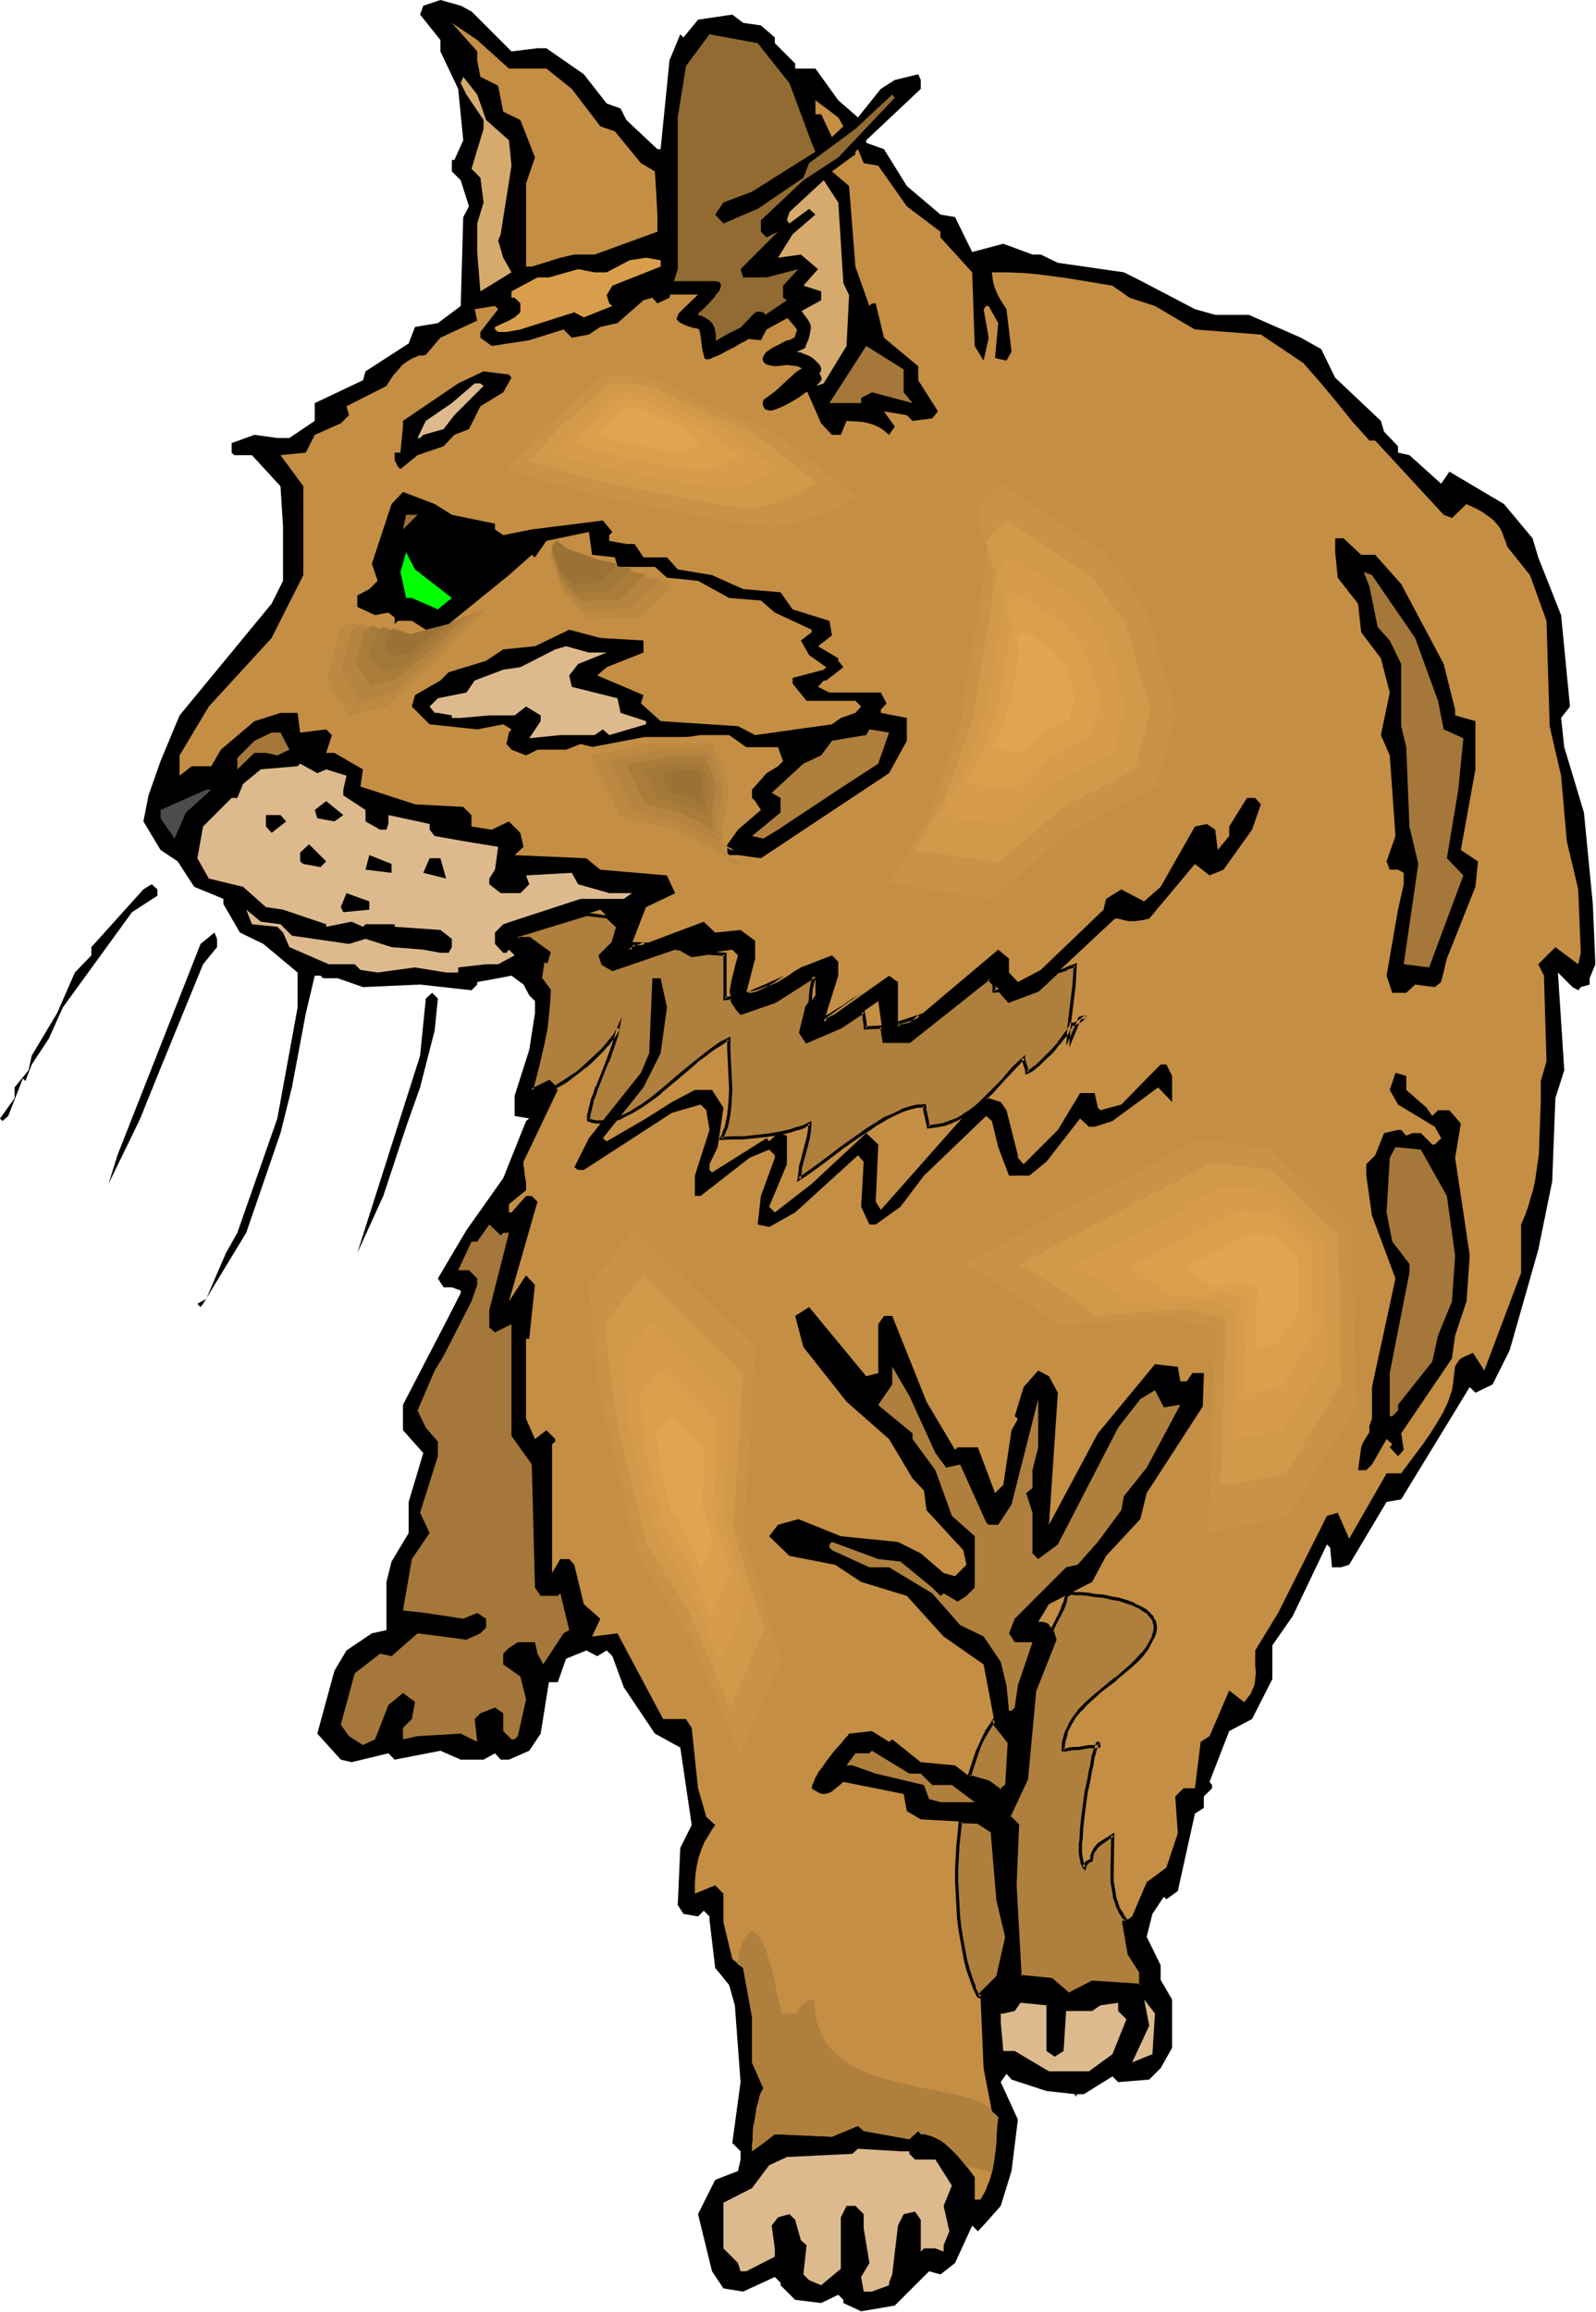 <svg xmlns="http://www.w3.org/2000/svg" fill-rule="evenodd" height="588.515" preserveAspectRatio="none" stroke-linecap="round" viewBox="0 0 2515 3642" width="406.337"><style>.brush1{fill:#000}.pen1{stroke:none}.brush2{fill:#c48e44}.brush3{fill:#d6aa6d}.brush4{fill:#af7f3d}.brush5{fill:#bc8942}.brush6{fill:#b58442}.brush7{fill:#aa7c3a}.brush8{fill:#a37738}.brush9{fill:#9b7235}.brush12{fill:#a5773a}.brush13{fill:#ddba8e}.brush16{fill:#c99347}.brush17{fill:#d19949}.brush18{fill:#d69b4c}.brush19{fill:#dba04c}.brush20{fill:#e2a54f}</style><path class="pen1 brush1" d="m743 18 63 63 41-5h14l59 41 36 46 22 8 9 18 49 46h5l14-140 17-41 5 5 23-28 54-8 17 13 28 4 22 19v9l32 32v8h32l36 50 31 27 36-45 22-14 37-9 4 9v14l-86 81v4l28 10 36 58 53 45 23 4 27 55 49-13 46 17h13l27 13 104 15 26 13 86 45 32 9h53l82 36 32 18 22 45 72 68 5 17 22 23v10l18 4 50 45 13-19 32 19 54 32 45 54 9 30 36 91 14 144-14 18 5 46 31 103 14 144 4 95-9 22v10l-14 4-4 5-9-5-23-23 10 154-14 44-5 131-22 108-45 158-27 54-27 13-9-9-28 46-80 131-23 4-59 99-13 4h-14l-3-31-5-5-54 113-32 46v53l-32 63-36 19-31 80 4 5v5l-13 13v18l-14 9-27 122-18 13-4-4-18 27-9 36 22 45v23l18 31v76l-18 32-18 18-49 4-9-9-45 28h-10l-4 4v-4l-45-5-55-18-8-9-9 13 27 59-10 81-17 55-23 26-13 14-9-9-27 59-23 18-18-5-54 54-53 9-28-13v-5l-8-8-27 13-41-5-23-23v-4l-9-9-50 23-31-5-18-27-22-90 27-54 36-14 4-18v-13l-13-13 13-96-9-121-9-32-22-27-9-76v-5l-9-9-9 9-23-4-9-14 4-90 18-36-18-122-40-22-49-73-18-49-9-9-15 9-17-9-32 13-13 37h-14l-13 81-18 27-32 14h-13l-9-10-18 10h-36l-32-14-72 14-10-10-58 14-17-4-37-41 27-99 19-32 40-27 23-5v-76l8-32 27-45v-49l23-77-32-36v-40l68-131 23-45v-4l-14-5h-13l-9-14 45-76 58-82 36-90 5-4-23-4v-32l23-72 9-58v-19l-9-9-9-17-19-14-21 4-33 6v4l-9 9-81-9-90 4-40-14h-23l-4-4h-9l-14 59-22 117-18 72-54 157-68 112-4 5-5-5 14-8 31-72 18-32 63-180 32-175v-55l-54-45-37-18-26-45v-8l-46-19-26-40-27-18-27-45 8-41 19-54 30-72 145-176 18-36v-86l-4-63-45-49h-28l-4-4v-15l36-13 36 5h19l40-27v-28l76-36 4-14 68-44 10-26 36-6 36-27 4-140 9-17-13-41-14-14v-18h4l14-31-8-81-28-59V63l-32-40 5-14 27-9 32 9 17 9z"/><path class="pen1 brush2" d="M802 108h59l40 32 45 59 23 8 41 50 22 13 4 68v27l-99 36h-32l-22 5-45 14h-9V289l14-41-23-59-27-13-8-41-28-14-5-26V81l-40-45 40 27 50 45z"/><path class="pen1 brush3" d="m1263 490 31-17v-14l-28-9 23-26-27-23-36 5 23-37 36-31-10-9-31 23-4-5 4-13 54-50 23 35 8 127 9 19-4 80-36 59-12 4 4-4 2-2 2-3 1-2-1-3-1-3-2-3 2-2 1-3v-3l-1-2-1-3-3-3-6-6-7-5-8-3-7-3h-3l-2-1 5-2 4-2 4-2 1-4 2-5 2-4 1-4 1-4 1-6 1-5-1-5-3-6-2-3-3-4-3-4-3-4z"/><path class="pen1 brush2" d="m1179 534 20 2 9-17 33-18 15 18-4 13-3 1-3 2-4 1-4 1-9 5-10 5-8 5-4 3-2 3-2 3-1 3v4l2 3 2 2 2 1 3 1 4 1 7 1 9-1 9-1 9 1 8 1 4 2 3 1-8 5-7 6-13 12-14 13-15 11-4 3-1 4v4l2 4 2 3 4 1 4 1 4-1 4-1 5-2 11-5 11-6 10-6 4-3 3-2 4-3 2-1 22 50 17 18h14l9-22 18 1 9 1 9 2 9 3 8 4 7 5 7 6 9-13-17-24 36 6 9 9 31-4 9-11-31-49v-22l-54-45-13-54h-6l-4 4-22-62-10-127-27-23 37-27v-4l4-4 9 22 23 4 45 64 53 40v9l50 55 4 116 14 23 8-36-8-45 4-5h4l15 27-5 55 18 4 8-14-8-67-9-14-4-7-3-7-3-7-2-8-1-7-1-8h25l24 1 23 2 23 3 23 3 24 4 24 4 24 4 27 19 40 13 63 37 104 8 67 45 27 31 25 30 25 31 27 30h9l108 117 13 5 23-22 6 3 7 3 11 6 10 7 8 6 7 8 3 4 3 5 2 5 2 6 3 7 2 7 36 45 26 72 5 166 18 78 9 103 18 76 4 100-4 18-36-27-27 27 9 18 4 135-9 31v30l-1 29-1 28-1 28-4 28-2 14-3 14-4 13-4 14-5 14-6 14v76l-58 154-18-28-6 3-5 2-4 2-4 2-3 3-2 3-4 6-1 8-1 8-1 10-2 12-6 18-8 17-10 17-10 16-11 16-12 16-23 31h-23l-59 103-18-41-17 5-77 153-36 59v24l1 11-1 10-1 9-4 9-2 5-3 4-4 5-4 5v-1l-23-18-31 72-14 9-9 73h-18l-13 13 4 58-18 54-31 23-23 54-13 9 9 49 17 28v22l-76-4-36 19-28-23-49-5-9-144 5-95-14-13 27-59 14-140 31-80-2-8-2-6-2-5-2-3-2-3-4-2-5-1h-7l17-28 68-35 22-41 54-58 10-41 90-139 9-41-9-9h-18l-9 13h-10l-4-23-36-4-90 109-77 144 14-208-14-26-17-9-23 26-14 46 5 4-10 18-13 86-13 13-27-72h-32l-4 4-45-76-54-135h-13l-9 13v77l-19 5-90-109-22 14 13 49 68 86 67 59 37 62 18 19 4 31 58 63 5 23-18 18-18-5-36-31-36-18-90-9-67-27-32 9-14 18 32 31 72 14 41 27 72 22 58 64 63 44 18 95 22 27-4 68-9 9-19-14-31-9-22-17-54-5-45-36-5 4-27-17-36 4-2 3-4 4-4 5-4 5-10 11-10 13-9 13-5 6-3 6-3 5-2 6-2 4-1 5 4 3 4 2 3 2 3 1 3 1h3l6-1 6-3 5-4 6-5 7-6 95 19 5 27 22 13 90 5 22 13 10 108 13 59-13 63-28 28 5 116 13 68 10 9-2 16-1 17-1 17-2 17-3 17-5 17-3 7-3 8-4 7-4 7h-9v-35l-8-11-4-5-5-6-9-11-11-11-11-10-6-4-6-3-6-3-6-2-7-2h-6l-4-5-14 13-72-13-9-8-41 17-90-4-18 14-18 13v-10l1-6v-7l1-15 3-15 2-15 2-7 2-7 1-5 2-5 2-4 2-3-18-41v-72l-14-77-17-14-14-58v-45l-13-13-32 13v-16l1-15 2-13 3-13 4-12 5-12 8-13 4-7 5-7-14-13-13-45-10-95-9-14h-36l-72-135-40 5 13-28-26-23-15-62-8-9h-14l-13 22v-203l5-4v-4l-14-14-18 14-14-32v-126h5l9-85-14-15-27 41 45-157-9-9h-9l-23 26h-4v-13l27-22v-12l-2-11-1-10-1-6v-6l54-113-14-14-27 14 10-39 9-39 3-20 3-19 1-20 1-20-13-19 4-26h5l4-14-31-22h-18v-5l130-41 27 27-8 27-19 18 4 14 15 9 103-36 22 13 64-9 9 9-4 14-3 13-3 11-2 11-1 5v5l2 6 1 5 3 5 2 5 4 5 5 6 54-19 64-40v31l-14 19-9 40 9 14 54-23 59-41 9 64h40l125-100 32 36 46-17 121-113h5l4 1 7 2 6 1h11l6-1 7-1 8-2 72-86 23 18 22-9 45-63 14-40-9-10h-13l-28 45v15l-18 22-4-32-13-9-19 4-54 95-26 23-36-19-24 15-4 17-99 95-36 19-14-15v-22l-17-14-140 118-18 4v-71l-14-10-103 73 23-73v-22l-10-10-49 19-10 6-10 7-21 13-10 6-12 4-11 3-6 1h-6l14-54v-28l-23-17-40 4-18-17-117 44 26-67 46-22-13-28-105-9-22-18-113-5 14-13-5-22-18-18-27 13-32-5v-18l-13-13-76-4-86-28 4-27-45-26h-13l9-28-9-9-41 5-4-31h-27l-41 13-53 45-15 26h-31l-19 15v-32l46-77 99-108 50-99V766l-36-49 40-4 14-28 41-18 13-13-4-14 63-32 5-8 6-9 7-8 7-8 8-6 9-5 5-2 4-2h6l5-1 23-27 58-27-4-18 32-5 5 5-28 36v9l18 13 59-9 54-17 13 13 27-5 18-12 27-6 41-36 14-4 8 9 19-9 1-5h44l-30 29-2 4-1 3-1 2 1 2 2 2 2 2 6 3 7 3 7 2 3 1h3l2 1h2l2 5 1 7 1 7 1 8 1 7 2 7 1 5 1 1 2 1h3l4-1 4-2 10-4 11-6 12-6 10-6 4-2 4-2 3-2 1-1z"/><path class="pen1 brush4" d="m1016 1487-19-1-3 4-2 6 24-9zm-141 226-10-10-27 14 10-39 9-39 3-20 3-19 1-20 1-20-13-19 4-26h5l4-14-31-22h-18v-5l108-34 17 2 17 3 15 15-8 27-19 18 4 14 15 9 98-35 6 2h5l16 10 26-3 14 1h13v70h5l4-1 2 6 4 5 4 7 5 6 54-19 63-39-3 9-2 10-1 11-1 10-6 9-9 40 9 14 54-23 35-24 2 7v7l1 7v5l13-1 6-1 8-1 3 24h40l125-100 8 9v11h10l14 16 46-17 29-28 8-3 7-3 7-3 7-2v15l-2 16-7 65-2 17v15l17-41v-2l1-1 3-2 4-1h4l-2 1-3 1-5 4-6 4-4 1-4 1-1 3-3 4-3 5-4 6-4 6-5 6-10 12-11 11-6 6-5 4-5 5-5 3-4 3-4 1v-5l-2-6-2-6-1-5-17 17-17 18-16 18-17 16-9 8-9 7-9 6-10 6-11 5-11 3-12 3-12 2-1-9-2-8-2-9-1-8h-6l-6 1-12 3-12 4-13 6-14 7-13 8-14 8-14 10-26 19-13 10-12 9-12 9-11 8-10 7-10 6 1-9 2-10 3-11 3-11 6-23 1-12 1-11-7 3-7 3-8 3-8 2-18 4-19 3-19 2-19 2-18 1h-16l4-8 3-10 3-9 1-10 2-10 1-10v-41l-1-20-1-20-1-9v-9l-6 3-6 4-13 8-13 10-13 11-28 23-29 25-14 11-15 10-14 9-14 7-8 3-7 3-7 1-7 2h-13l-7-1-7-2 1-6 1-8 2-9 3-9 3-9 4-10 16-41 8-20 3-9 3-8 2-8 1-7-2 5-3 5-4 6-5 6-5 6-6 6-13 13-14 13-16 12-15 11-16 10zm574-112-17 6-17 4v7l18-4 16-13zm-92-34-6 4-7 4-14 10-14 10-8 4-8 3-2 8 59-43zm-120-28-29 13-14 6-14 6 7-1 8-2 7-2 8-3 14-8 13-9z"/><path class="pen1 brush1" d="m1028 1485-32-1-4 4-5 12 41-15-13-1-24 10 3 3 3-6h-1l3-3-2 1h19l-1-5 13 1z"/><path class="pen1 brush1" d="M873 1711h3l-10-10-29 14 3 3 10-39 9-39v-1l4-19 2-20 2-20 1-21-14-19v2l4-27-2 2h7l5-17-33-24h-19l2 3v-5l-1 2 108-33h-1l17 2 17 2h-2l16 15-1-2-8 26v-1l-20 20 5 15 17 10 99-34h-2l6 1 6 1h-2l18 10 26-4 13 1h1l13 1-3-3v73l8-1h5l-3-2 2 5v1l4 6 4 6 7 8 55-19 63-40-4-3-3 10-2 10-1 10v1l-1 10 1-1-6 9-10 41 11 17 56-24 36-24-4-2 1 8 1 7 1 6v7l15-1h7l7-1-3-3 4 26h43l126-100h-4l8 9v-2 14l12-1h-2l15 17 48-18 30-28h-1l8-3-1 1 8-3v-1l8-3-1 1 7-3-3-2-1 15-1 16-8 65-1 16v1l-1 15h5v1l17-41 1-2h-1l1-1-1 1 3-2-1 1 4-1h4l-1-5h-2l-3 2-5 4-6 4-4 1h1-6l-1 5-3 4-3 5-4 5-4 6-5 6h1l-11 12-11 11-6 6-5 5-5 4v-1l-4 4-4 3-4 1 4 2-1-5v-1l-2-6-2-6-1-9-21 20-16 19-17 17-17 17-8 7-9 7-10 6h1l-10 6-11 4-11 4h1l-12 2-13 2 3 2-1-8-2-9-2-9v1l-1-11-8 1h-6l-12 3-13 4v1l-13 6-14 6-14 9-13 8-14 10-27 19-13 10-12 9-12 9-11 8-10 7-9 6 4 3 1-10 1-10v1l3-11 3-11 6-23v-1l2-11v-1l1-15-11 5h1l-8 3-8 2-8 3-18 4-19 3-18 2-19 2h-18l-16 1 2 3 4-8v-1l4-9 2-9v-1l2-10 1-9 1-11 1-20-1-21-1-20-1-20v-22l-10 5-6 3-13 9-13 10-14 11-28 23-29 25 1-1-15 12-14 10-15 9 18-5 14-10 15-11v-1l29-24 28-24h-1l14-10 13-10 13-8 6-4h-1l6-3-3-2v18l1 20 1 20 1 21-1 20-1 10-1 10-2 10v-1l-2 10-4 9h1l-6 12 20-1h18l19-2 19-2 19-3h1l17-4 9-3 8-2 7-3v-1l7-3-3-2-1 11-2 12v-1l-6 23-3 12-3 10v1l-1 10-2 14 14-9 10-7 11-8 12-9 12-9 13-10 27-19 14-9 13-9 14-8h-1l14-7 13-6h-1l13-4 12-3h6-1l6-1-3-2 1 8v1l2 8 2 9 2 10 15-2 11-2h1l11-4 11-5 10-6 10-6 9-7 9-8 17-16 16-18 17-18 17-18-5-1 1 5 2 7 2 6v-1l1 9 7-3 5-3 4-3 1-1 5-4 5-5 5-5 12-11 10-13h1l4-6 5-6 4-5 2-5 3-4v-1l1-3-1 1h4l4-2 7-4 5-4h-1l3-1h-1 2v-5h-5l-5 1-3 2-1 3-1 2 1-1-18 41v1h5l1-15 1-16 8-65 1-16v-1l1-19-10 4h-1l-7 3h1l-8 3-9 3-29 28v-1l-45 18 3 1-15-17h-11l3 2v-12l-10-11-127 101 1-1h-40l2 2-4-25-9 1h-6l-13 1 3 2v-5l-1-6-1-7-2-11-39 26h1l-54 23h3l-9-14v3l9-41v1l6-9 1-11 1-10 2-10 5-16-68 43-53 19 2 1-5-7-4-6-3-5-3-8-7 1-5 1 3 2v-72l-15-1-14-1-26 4h2l-17-10-6-1-6-1-99 34 3 1-15-9 1 1-4-13-1 2 19-19 9-28-17-17-17-3-18-2-110 34v9h20-1l31 23-1-3-4 13 2-2h-7l-5 30 14 19v-1l-1 20v-1l-2 20-2 20-4 20v-1l-9 40-11 43 32-15-3-1 11 11-1-5z"/><path class="pen1 brush1" d="M995 1749h1l-14 7-8 3h1l-7 2-7 2-7 1-6 1h-7l-7-1h1l-7-2 2 2v-6l2-8 2-8 2-9 4-10 3-10v1l16-41h1l7-20 3-9 3-9 2-7v-1l5-25-10 22v-1l-3 6-4 5-5 6-5 6-6 7-13 12-14 13-15 13v-1l-16 11-16 10 1 5 18-10 16-12 15-12h1l14-13 13-13 5-6 6-6v-1l5-6 4-6 3-5 3-5-5-2-2 7-2 8-3 9-3 9-7 19-16 41h-1l-3 10-4 10-2 9-2 8-2 8v9l8 3h1l6 1h8l6-1h1l7-1 7-2 7-2h1l7-4 14-7 15-9-18 5zm466-155-30 10-18 6-1 11 22-5 27-22-14 5-15 13 1-1-19 4 3 3v-7l-2 3 18-5 16-6-2-4 14-5zm-102-24-3-5-6 4-7 4-14 10-15 9-7 5-9 4-4 15 65-46-3-5-59 42 4 3 2-7-2 2 8-4 8-4 15-10 14-10 6-4 6-3-2-5 3 5zm-120-28-3-5-29 13-14 6-32 14 27-4 8-2 7-3 8-3 14-7 14-9-3-5-14 9h1l-14 8v-1l-7 3-8 3-7 2-8 1 2 4 14-5 14-7 30-12-3-5 3 5z"/><path class="pen1 brush2" d="m536 978 4 2 6 2 6 3 6 3 28 11 13 5 6 2 5 2 4 1 3 2h2l1 1 104-34 62-28-102 106-81 76-70 20-42-67 24-93 21-14z"/><path class="pen1 brush5" d="m553 980 4 2 4 2 11 5 24 9 11 4 5 2 5 2 3 1 3 1h2v1l45-15 45-14 27-12 27-12-88 91-35 32-36 33-30 8-30 8-18-28-18-29 22-79 17-12z"/><path class="pen1 brush6" d="m570 983 3 1 4 2 9 4 20 8 10 3 4 1 4 2 2 1 3 1h2l38-11 37-12 45-20-37 37-36 38-59 53-26 7-26 7-30-48 18-65 15-9z"/><path class="pen1 brush7" d="m587 985 6 3 7 3 16 6 8 2 6 2 3 1 2 1h1l62-18 18-7 19-8-61 59-24 21-24 20-21 6-21 5-12-19-12-18 7-26 8-25 6-4 6-4z"/><path class="pen1 brush8" d="m603 988 5 1 6 3 12 4 6 2 5 2 4 1v1h1l23-8 24-6 14-6 14-5-46 42-18 15-19 16-16 3-16 4-19-26 5-19 7-19 8-5z"/><path class="pen1 brush9" d="m620 990 3 1 5 2 8 2 4 2 4 1h2l1 1 33-9 21-7-33 27-26 19-23 5-13-17 8-23 6-4z"/><path class="pen1" style="fill:#916b32" d="m1194 68 50 63 35 94 6 14-100 63-45 17-13 19 13 14 54-23 72-49 9-23 73-54 58-54 4 5-89 94-55 36-67 63v18l9 9 18-9-59 59 4 13h37l50-13-24 26v19l6 4-34 23-1-2-3-2-4-1h-5l-2 1-2 1-22 23-20 10-9 5-10 6v-9l-1-7-2-7-3-5-4-4-6-4-6-3-7-2 1-1 2-3 3-2 4-4 8-8 9-10 3-5 4-4 2-5 1-3v-3l-2-3-1-1h-2l-3-1h-66l6-19V185l13-81 37-50 38 7 38 7z"/><path class="pen1 brush3" d="m766 189 36 32 4 40-17 108-4 10 8 27 13 23-49 30-5-62v-45l10-33-5-39-14-14 19-63v-14l-27-40-9-18 4-10 22 28 14 40z"/><path class="pen1 brush2" d="m1329 199-18 17-17-36h-9v-22l36 27 8 14z"/><path class="pen1" style="fill:#d89e4c" d="m1041 420-76 30-9 15 4 13 5 4-45 18-15-8-85 27-22 4h-13l-5-4v-4l22-10 9-5 9-8v-14l-9-9h-5v-10l41-22h18l46-13 26 5h19l36-19 26-4 23 4v10z"/><path class="pen1 brush12" d="m1424 618 14 17-64-17-17 9v8h-50l58-90 59 37v36z"/><path class="pen1 brush1" d="m806 595-13 23-36 22-18 36-23 9-17 18-41 14-27 22-4-4-5-10v-12h9l4-41v-9l87-59 40-19 40 5 4 5z"/><path class="pen1 brush13" d="m762 608-46 46-17 22-32 9-5 5h-4l13-27 41-28 36-31h9l5 4z"/><path class="pen1 brush1" d="m712 811 68 14v9l13 9 45-9 112-14 15 18-5 5v9l27 5h13l14 21h37l17 19 54 9 49 22 59 5 19 27 58 18 4 23-22 17 32 19v4l8 10-27 21h-4l-9 10 18 9h81l9 17-9 10v5l41 8v36l-28 51-80 53-122 81-36-5h-14l-9-8 23-32 36-31-9-14-5-5v-13l23-26 18-11 8-8-8-22h-50l-27-19h-45l-63 9h-27l-64 14-35-9-23 9h-45l-18 9-23-9-8-9 4-18 4-5-13-8-41 8-75-8-28-28 5-18 40-23 13-13 59-18 27-18 50-5 54-26 49 13 68 4v19l-58 23-15 13 73 31-4 13 31 28 122 8 27 14 121-17 14-10 23-8 9-10-9-9h-77l-22-27v-9l49-13 4-4-27-19-13-23 17-13v-4l-58-27-22-19-50-4-49-27-49-5-19-17h-59l-4-15-36-4-5-36-67 14-18 26-5-4-36 32-95 77-36 9-22-14h-22l-5 5v-10l-10-8-21 4-28-13v-18l19-10 13-13-9-27 31-94 18-19 50 19 27 17z"/><path class="pen1 brush9" d="m635 834 5-23h18l-23 23z"/><path class="pen1 brush1" d="M2145 874h22l41 46 67 126 18 72v9l32 9v76l-23 127 27 18-4 40-45 113-9 37-10 8-31-4-14 13h-22l-9-27 18-104 9-40v-18l-9-5h-13l-5-13 14-40-9-127-14-32 14-67-14-54-31-41-5-45-32-41-4-40v-22h13l28 26z"/><path class="pen1" style="fill:#0f0" d="m712 942-22 18-41-18h-9l-9-41 9-31 14 27 58 45z"/><path class="pen1 brush12" d="m2230 1005 36 99 9 45 31 14-8 81-18 108 26 27-54 145-40-5 23-158-14-59-5-125-8-33v-98l-18-37-19-21-13-64-9-23 13 5 68 99z"/><path class="pen1 brush13" d="m956 1028-45 18-14 18 4 18 72 18 5 23 40 13v5l-58 17-10-9-13 9h-54l-49 5 18-27v-9l-23-14-18 14h-40l-45 4h-14v-4l-22-4h-5l-8-10 13-13 45-9 13-19 45-17 27-4 55-28 17-5 36 10h28z"/><path class="pen1 brush4" d="m1384 1203-63 41-95 63-23 14-18-4 45-37v-23l-14-8 50-46 28-13 17-23 23-4 31-5 5-9 31 5-17 49z"/><path class="pen1 brush12" d="m456 1181-19 9-18-4h-18l-27 26v-18l27-27 27-13h14l14 27z"/><path class="pen1 brush13" d="m514 1212 32 10-5 22v9l35 23v18l23 13h10l3-9v-14l65 14v9l8 10 45 8 55 9-5 36-9 14v9l18 14h31l14-14-5-14 72-4 10 18 49 14h36l-13 9h-68l-95 31-27 9-13 13v18l13 14h5l4-5 9 9-26 14h-19l-44 5v8h-19l-49-8-59 8-27-4-9-9h-41l-62-27-10-23-9-9-40-4-9-23 23 19 31 4 18 18 90 13 26-8 41 13 50 4 27 5h13l5-9v-13l-18-14-72-5v-4h-46l-4 4-18-8-40 8v-4l-68-23-27-4-36-32-54-13-18-32 9-50 45-45h9l9-22 28-23 58-5 4-4 27 15 14-6z"/><path class="pen1" style="fill:#4c4c4c" d="m293 1280-18 41-22-32v-13l72-32h8l-40 36z"/><path class="pen1 brush1" d="m527 1294-27-5-4-13 18-14 27 22-14 10zm-76 0-23 18-9-10v-18h23l9 10zm54 72-27-5-5-4v-14l14-13 27 27-9 9zm112 9-41-5 6-23 35 14v14zm86 9-36-9 10-23h17l9 32zm-455 27-40 26-109 150-22 49-27 41-10 26-4-4-23 59-9 8-4-4 23-32v-17l22-27 5-23 40-67 28-64 26-27v-13l82-91 13-8 9 8v10zm334 22-41 4-4-8 9-22 36 13v13zm-240 59-22 27-72 176-27 67-13 27-37 76 14-45 131-333 22-18 4 10v13zm709 95-10 72-27 54-64 80 6 5 62-36 41-26 36-19h27l18 28-9 62-13 27v9l4 4 86-54 4 5 14-13 14 4v45l-28 67 9 9 58-45 86-80 19 18-4 90 8 13 139-157 31-19 19 6 9 13 18 71v4l9 10 54-54 35-58h23l5 23 4 4 33-9 49-50 13-13h9l9 18v41l-22-23-72 53-28 9h-9l-14-13-53 68-27 22h-32l-17-45-10-41-9-8-98 94-37 49-39 28h-10l-13-28 4-71-9-10-99 90-41 23-18-4 5-45 22-60v-4l-9-9-31 13-77 60h-9v-32l23-72-5-31-9-9-45 13-139 90h-9l-6-4 23-46 82-103 13-31 5-118h13l10 46zm-366 36-23 90-22 62-36 109-41 90 99-311 9-90 10-9 9 9-5 50zm1531 94 32 28 9 13 9-9h18l18 21-9 54 13 86 10 68-5 72-18 54-5 36-80 118 4 26-9 10-13-14 4-5-9-8-23 40-9 9h-13l5-36 17-45v-50l37-171-37-99-9-63v-18l14-14 14-35 22-5h5l8 9 10-4h13l18 18h4l10-10-10-18-58-35-13-23 9-27 17 5v22z"/><path class="pen1 brush12" d="m2280 1884 13 94-5 72-22 54-9 41-54 68v9l-9 9h-4v-68l31-158v-14l-27-35-9-46 5-86 9-17 40 4 41 73zm-1487 58h9l-31 122v27l9 8 26-13v176l32 45 5 194 9 13h27l4-4 14 58-9 5-32 49-9-17-4-18h-27l-14 9-9 9v17l27 19 9 36-13 58-5 5h-5l-13-13v-28l-13-9-23 9-9 9 4 36-26-13-68 4-23 5v-18l14-14 5-27-19-14-23 19-21 54-19 9-22-14-13-18 22-81 40-31 18 4 41-36 77 10 22-10 9-9v-14l-14-9-22 9-59-9-36-4 14-81 28-41-15-32 28-89v-23l-19-22-13-27 27-63 14-23 44-86 9-26v-10l-13-13h-17l21-45h9l19-27 18 17 4-4z"/><path class="pen1 brush4" d="m1474 2289 17 23 22-5 41 91 4 4h15l21-32 42-166v76l-9 36v28l-10 8 10 31v64l9 9 31-23 95-184 35-45 23-14 14 27 26-4-53 99-36 45-4 22-37 50-32 36-18 4-81 81-9 23 9 14h28l-23 68-5 35-5 5h-4l-4-40-9-37-27-40-37-18-44-50-68-41h-31l-59-27-4-4v-5l4-4 73 27 35 4 50 41 13 13 5-4 22 13 14-9 13-13v-81l-36-32-26-72-36-49v-9l-50-41-4-4 22-32v-28l27 46 41 90zm-23 505 18 18h31l36 27h-54l-18-5-8-22-76-18-37-13h-9l14-19h22l4-4 59 36h18z"/><path class="pen1 brush13" d="m1816 3236-32 13 27-58-8-41 17 22-4 64zm-167-5 13 9 14-9 4-63h41l13-9 28-4v13l13 13-22 55-37 27h-63l-54-32h-18l-4-45v-14h4l18-4 9-13 41 4v72zm-216 158v4l9 9h32l26 41-13 32 9 40-9 22v10l-13-5h-18l-5 5v-50l-9-13-18 4-9 18-9 77-5 13v4l-27 10h-13l-4-23 13-22-9-55v-22l-13-13h-14l-9 18v81l-31 26-19-8-9-9 5-46-9-8-9-32-9-9-18 5-10 13 5 36v13l-45 23h-9l-4-13-23-23v-72l45-23 27-36 28-13 103-5 9-8 67 4h14z"/><path class="pen1 brush2" d="m831 677 112-98h8l6-1h15l9 1h9l21 2 20 4 10 3 10 3 9 4 9 5 4 3 4 3 12 6 12 6 15 7 15 7 16 7 32 14 15 6 14 6 14 5 12 5 5 2 4 2 5 1 3 2 3 1 1 1h2l154 119-1 1h-1l-3 2-2 1-3 2-7 4-9 4-10 6-12 5-12 6-14 5-13 5-14 5-14 4-14 3-14 2-13 1h-12l-6-1-7-1-9-1-9-2-10-1-10-2-11-2-12-2-25-4-26-5-52-10-25-5-24-4-12-3-11-2-10-1-9-2-8-2-8-2-7-1-6-1-4-1h-3l-3-1-175-49 70-77z"/><path class="pen1 brush16" d="m857 675 47-42 47-41h1l3-1h29l8 1 17 1 18 4 9 2 8 3 7 4 7 4 4 2 4 2 10 5 11 6 12 6 12 6 14 5 27 12 14 5 12 5 11 5 10 4 4 2 4 1 4 1 3 2 2 1h2l1 1 131 101h-1l-1 1-2 1-5 3-6 3-7 4-9 5-10 4-10 5-11 5-12 4-12 4-12 4-12 3-11 1-12 1h-10l-5-1-7-1-7-1-7-1-9-1-9-2-19-3-21-4-22-4-45-8-21-5-21-4-19-3-8-2-8-1-7-2-7-1-5-1-5-2h-4l-3-1h-2l-149-42 30-32 30-33z"/><path class="pen1 brush17" d="m882 673 79-69h33l14 2 15 2 7 3 7 2 6 3 6 3 6 4 8 4 9 5 10 4 22 10 22 10 11 4 10 4 9 4 8 3 7 3 6 2 1 1h2l1 1 54 41 53 42-3 1-4 3-5 2-6 4-7 3-8 4-9 4-19 8-19 6-10 2-10 2h-17l-4-1h-6l-5-1-7-1-14-2-16-3-17-3-18-4-37-7-18-3-17-3-15-3-7-2-7-1-6-1-5-1-5-1-4-1-3-1h-4l-61-17-62-17 25-27 24-27z"/><path class="pen1 brush18" d="m908 671 62-54h26l11 1 11 2 11 3 5 3 5 2 5 4 6 3 7 3 8 4 17 8 17 7 9 4 8 3 7 3 7 3 5 2 4 1 3 1 1 1 42 33 42 32-1 1-1 1-3 1-5 3-4 2-6 3-6 3-7 3-15 6-15 4-8 2-7 1-7 1-7-1h-4l-4-1-9-1-12-2-12-2-14-2-14-3-29-5-14-3-13-2-12-3-10-2-9-1-4-1-3-1h-4l-1-1h-1l-48-13-48-14 38-42z"/><path class="pen1 brush19" d="m934 669 22-20 23-20h19l8 1 8 2 8 2 7 4 3 2 5 2 5 3 6 3 25 11 12 5 5 2 5 2 4 1 3 1 2 1 31 24 31 24h-1l-1 1-2 1-3 2-4 1-4 3-9 4-11 5-11 3-11 2-5 1-5-1h-6l-7-2-8-1-9-1-20-4-21-4-10-2-10-2-9-2-7-1-7-2-5-1h-4l-35-10-35-9 14-16 14-15z"/><path class="pen1 brush20" d="m960 667 27-25h12l10 2 5 1 4 2 3 2 2 1 7 4 16 6 8 4 6 2 2 1h3l1 1 38 30-1 1h-1l-2 1-5 3-6 2-13 5-7 2h-10l-4-1-5-1-6-1-13-2-13-3-12-2-6-1-5-1-4-1-3-1h-3l-43-12 18-19z"/><path class="pen1 brush2" d="m900 1183 116-22h113v2l2 3 2 5 2 5 2 5 6 14 10 28 2 7 2 6 1 7 1 5v5l-1 7-1 8-2 9-4 19-4 21-1 11v10l1 9 2 10 4 8 2 4 3 3 3 3 4 3 4 2 5 3 4 1 3 1h3l-1-1-2-1-3-2-4-2-4-2-4-3-5-3-12-6-13-6-27-14-14-6-12-6-5-3-5-2-4-2-4-2-3-2-2-1h-2v-1l-101-25-1-1-1-2v-2l-2-2-1-4-3-7-5-8-4-10-10-21-10-21-5-10-4-8-4-7-2-3-1-2-2-2-1-2h-1z"/><path class="pen1 brush5" d="m929 1190 49-9 49-10h96v1l1 1 1 3 2 4 1 4 2 5 5 11 9 25 3 11 1 5 1 4v5l-1 5-1 7-2 8-3 16-3 18-1 9v17l2 8 3 7 4 6 3 3 3 2 4 2 4 2 3 1 3 1h2v1-2l-2-1-3-1-2-2-4-2-8-4-10-5-11-6-23-11-11-6-10-5-9-4-4-2-3-2-3-1-2-1h-1v-1l-43-10-43-11v-2l-1-1-1-2-2-4-3-7-3-7-4-8-9-18-9-18-4-8-3-7-3-6-3-4-1-2-1-1v-1h-1z"/><path class="pen1 brush6" d="m958 1198 80-16h79v2l1 2 3 6 2 5 4 9 7 20 3 9 1 5v12l-1 5-2 6-2 14-3 15-1 7v7l1 7 1 6 3 6 3 5 5 4 6 3 4 2h2l1 1h1v-1h-1l-2-2-1-1-3-1-3-1-7-4-8-4-9-5-19-10-9-4-8-4-7-4-6-2-2-1-2-1-1-1-36-8-35-9v-1l-2-3-2-4-2-5-3-6-3-7-14-29-3-7-3-6-3-5-2-3-2-3z"/><path class="pen1 brush7" d="m985 1205 33-6 32-7h61v1l1 1 1 2 1 2 2 6 3 7 6 16 2 8 1 6v7l-1 4-1 5-3 11-1 11-1 12v5l2 5 1 4 3 4 4 3 5 3 2 1h2l1 1h1l-1-1-3-2-4-2-5-3-7-3-7-4-15-8-7-3-7-3-5-3-5-2-2-2h-2l-27-7-28-7v-1l-1-2-2-3-2-4-2-5-3-5-5-11-6-12-2-5-3-5-2-4-2-3-1-1-1-1z"/><path class="pen1 brush8" d="m1014 1213 23-5 23-4h45l1 1 1 3 2 4 2 6 4 11 2 5 1 4v2l-1 3-1 7-2 8-1 8v12l1 4 1 4 2 2 3 3 4 2h1l2 1h1l-1-1-2-1-3-2-4-2-4-2-6-3-10-5-6-3-5-2-4-2-3-2-2-1h-1l-20-5-20-5-1-1v-1l-1-3-2-3-3-7-4-8-4-9-4-7-1-3-1-1-1-2h-1z"/><path class="pen1 brush9" d="m1043 1220 28-6h29v1l1 2 1 3 1 3 3 7 1 3 1 3-1 3-1 4-2 11v5l1 4 2 4 2 2 2 1 2 1-1-1-2-1-2-2-7-3-6-3-6-3-3-2-2-1h-2v-1l-26-5v-2l-2-3-2-5-2-5-3-5-2-5-2-3v-1z"/><path class="pen1 brush2" d="m878 860 42 28 104 30 62 12-62 56-89 3-46-45-22-65 1-1 2-2 6-8 2-4 2-2v-3l-2 1z"/><path class="pen1 brush5" d="m877 858 20 13 9 6 9 6 47 14 46 14 28 5 27 6-55 51-81 2-39-41-10-29-11-29 1-1 2-2 5-7 3-4 1-3 1-1h-1l-1-1-1 1z"/><path class="pen1 brush6" d="m877 855 8 7 8 5 9 6 8 5 41 13 41 13 49 9-24 23-25 23-35 1-36 1-35-36-9-27-9-26 1-1 1-2 5-6 2-3 1-3v-2h-1z"/><path class="pen1 brush7" d="m877 854 14 10 14 10 36 12 35 11 21 4 21 4-42 40-31 1-30 1-15-16-16-16-7-24-8-23v-1l2-2 4-5 2-3 1-2v-1h-1z"/><path class="pen1 brush8" d="m876 852 12 9 12 8 60 20 18 4 18 3-18 18-9 9-9 9-52 1-26-28-6-20-7-21v-1l2-1 4-5 1-2 1-2v-1h-1z"/><path class="pen1 brush9" d="m875 850 20 15 49 17 29 6-29 30-42 2-22-25-10-35 1-1 3-4 1-2 1-2v-1h-1z"/><path class="pen1 brush2" d="m1571 705 189 126 77 104 56 196-35 133-161 84-147 126-188-28 70-119 63-182v-3l1-3v-7l1-4 1-5 2-11 1-13 2-14 3-14 4-30 3-14 2-14 2-13 2-12 2-10v-4l1-4 2-7 1-9 2-10 2-11 3-25 3-24 2-12 2-11 1-11 1-8 1-8v-5l1-3v-2l-21-70v-1l2-1 1-3 3-3 3-4 3-4 7-9 9-9 8-7 3-3 4-3 3-1 3-1z"/><path class="pen1 brush16" d="m1580 762 80 54 80 53 65 90 48 166-15 56-15 57-68 35-68 36-125 107-160-24 60-100 26-78 26-77v-1l1-1v-6l1-4 1-7 1-10 2-10 2-12 2-12 4-26 2-12 2-12 2-11 1-10 2-8 1-7 1-6 2-7 1-9 1-10 3-20 3-21 1-10 2-10 1-8 1-8 1-6v-5l1-3v-1l-18-60h1l1-2 1-2 2-3 5-6 7-8 6-7 7-7 3-3 4-2 2-1 3-1z"/><path class="pen1 brush17" d="m1588 820 132 88 27 37 27 37 19 69 20 68-24 93-56 29-57 30-51 44-52 44-131-20 48-83 44-127v-1l1-4 1-5v-6l2-8 1-9 1-9 2-10 3-21 4-20 1-9 1-9 1-6 2-6 1-5 1-6 1-7 1-8 5-34 2-16 1-8 1-6 1-5v-4l1-3v-1l-8-24-7-25 1-1 1-2 2-2 4-5 5-6 6-7 5-5 3-2 3-2 2-1 2-1z"/><path class="pen1 brush18" d="m1597 878 52 34 26 18 25 17 21 29 22 29 30 107-19 74-44 23-44 22-41 35-40 35-104-16 19-32 20-33 34-100v-3l1-4 1-5 1-7 1-6 2-16 3-17 2-15 2-7 1-7 1-5 1-4v-4l1-5 1-6 1-6 4-26 2-13v-6l1-4v-5l1-3v-2l-6-20-5-19v-1l3-3 3-4 4-5 5-5 4-5 4-3 2-1h2z"/><path class="pen1 brush19" d="m1605 935 19 13 19 13 37 25 31 42 23 78-15 53-32 17-32 16-29 26-29 25-38-5-38-6 14-24 14-23 25-73v-1l1-2v-3l1-3v-5l1-5 2-11 3-23 1-6 1-4 1-4v-3l1-3 1-4 1-8 2-20 2-9 1-8v-7l-4-14-4-14 1-1 2-2 2-3 3-4 6-6 3-3 3-1z"/><path class="pen1 brush20" d="m1613 993 48 32 19 26 14 49-9 33-41 21-36 32-47-8 17-29 16-46v-3l1-2 1-7 1-6 2-15 1-6 1-5 1-4v-5l2-12 1-6v-5l1-3v-1l-5-17v-1l1-1 4-4 4-5 2-1 1-1z"/><path class="pen1 brush2" d="m984 1865-83 105v4l1 3v9l1 5v6l1 7 1 7 1 15 2 17 2 19 4 38 5 38 2 18 3 16 2 15 1 7 2 6 1 7 2 6 2 8 1 8 3 9 2 10 5 20 5 22 5 22 11 45 5 21 5 20 2 10 2 9 2 8 2 8 2 7 1 7 2 5 1 5 1 4v3l1 1v1l98 154 91 216 76-175-70-230 14-196 8-153-225-217z"/><path class="pen1 brush16" d="m999 1937-72 90v2l1 1v6l1 4v5l1 5 1 12 1 13 1 14 2 16 8 65 2 15 2 14 2 13 2 11 2 5 1 6 1 7 2 7 4 15 4 18 4 18 5 19 9 38 4 18 4 17 4 16 2 7 1 7 1 6 2 5 1 5 1 4 1 3v2l1 2 83 131 39 92 38 92 66-148-30-98-30-98 6-84 6-83 6-131-95-91-95-93z"/><path class="pen1 brush17" d="m1013 2010-59 74v1l1 2v8l1 8 1 9 1 11 1 12 1 13 7 54 2 12 1 12 2 10 2 10 1 4 1 5 3 11 3 13 3 14 3 15 4 16 8 31 3 15 4 14 3 13 3 11 1 5 1 5 1 4 1 3v3l1 2v1l68 108 64 151 27-61 27-61-25-81-24-80 10-137 5-108-157-152z"/><path class="pen1 brush18" d="m1027 2083-23 29-22 29v9l1 6v8l1 8 1 9 1 11 5 41 1 10 1 9 2 9 1 7 2 7 2 9 2 10 3 11 6 24 6 25 2 12 3 11 2 10 3 9 1 7 2 6v2l1 1v2l54 84 25 60 25 60 42-97-9-31-10-32-19-63 4-54 4-54 3-84-61-60-62-60z"/><path class="pen1 brush19" d="m1041 2156-16 21-17 21v6l1 5v5l1 7 2 14 3 30 2 14 1 6 1 5 1 5 2 7 1 7 2 9 9 35 2 9 2 7 2 8 1 6 1 6 1 4 1 3v1l20 31 20 30 36 87 15-35 16-35-14-46-14-46 2-40 3-39 1-30 2-31-90-87z"/><path class="pen1 brush20" d="m1056 2229-21 26v7l1 7 1 9 2 19 1 9 1 7 1 3 1 4 3 10 5 22 2 10 2 5 1 4v4l1 2v2l25 38 22 55 20-44-18-57 4-49 1-39-55-54z"/><path class="pen1 brush2" d="m1432 1990 153-84 147-76 133-70 132 14 154 147 7 335-125 203-147 28 13-378-83-21-210 14-1-1-2-1-3-2-3-2-4-3-4-4-5-3-5-4-6-4-13-9-13-10-15-10-30-20-14-10-14-8-13-8-6-3-5-3-6-2-4-2-4-2-4-1z"/><path class="pen1 brush16" d="m1518 1992 65-35 66-36 124-65 57-30 56-30 57 6 57 6 64 62 66 63 3 142 3 143-107 172-62 12-63 12 12-321-36-9-35-9-178 12-1-1-2-1-2-2-3-1-3-3-8-6-10-6-10-8-12-9-12-8-26-17-12-8-12-7-11-7-10-5-4-2-4-2-4-1-3-1z"/><path class="pen1 brush17" d="m1605 1994 108-59 51-27 51-27 47-24 46-25 93 10 107 103 2 59 1 59 2 117-43 71-44 71-52 10-51 9 5-132 4-132-29-7-29-8-73 5-74 6v-1h-1l-1-1-2-2-2-1-3-2-7-5-7-6-9-6-10-7-10-7-21-14-10-6-10-6-9-6-8-4-7-3-3-1-2-1z"/><path class="pen1 brush18" d="m1691 1996 43-23 21-12 21-12 41-20 40-21 36-20 37-19 36 4 37 3 84 81 2 93 2 92-34 56-35 55-80 16 3-104 4-103-23-7-23-5-58 3-57 4h-1v-1l-3-2-3-2-5-4-7-4-7-5-15-11-17-11-8-5-7-5-7-4-7-3-5-3-5-1z"/><path class="pen1 brush19" d="m1778 1997 15-8 16-8 31-17 29-15 29-16 27-14 27-14 26 3 26 3 31 29 31 30 2 67 1 67-25 40-25 41-59 11 3-75 3-76-9-2-8-2-17-4-42 3-42 2h-1l-2-2-3-2-3-3-4-3-5-3-12-8-12-8-11-8-5-3-5-2-4-1-3-2z"/><path class="pen1 brush20" d="m1865 1999 38-21 37-19 33-17 33 3 39 37 1 83-31 51-37 7 4-94-21-5-52 3h-1l-1-1-2-1-2-2-6-4-7-5-7-5-8-5-6-3-2-1-2-1z"/><path class="pen1 brush4" d="m1562 3322 1 4 10 9-2 21-1 22-3 22-4 22-20-5-20-4-15-18-9-9-8-8-10-7-9-5-5-2-6-1-5-1h-5l-4-5-14 13-72-13-9-8-41 17-90-4-18 14-18 13v-10l1-6v-7l1-15 3-15 2-15 2-7 2-7 1-5 2-5 2-4 2-3-18-41v-72l-14-77-9-6 3-16 2-7 2-7 3-7 2-5 4-5 4-4h6l5 4 4 5 4 7 4 7 3 9 3 9 6 19 4 20 4 19 2 9 2 8 1 7 2 6h23l5-9 4-3 3-4 4-3 4-2 4-1 4-1 1 13 1 11 2 11 3 10 4 9 4 8 5 9 6 7 7 7 6 6 8 6 8 5 8 5 9 4 18 8 19 6 20 6 41 9 21 4 19 4 19 4 18 5 8 3 9 4 8 4 7 5zm-49-453 28 2 22 13 10 108 13 59-13 63-28 28 1 4-3-1-1-1h-1l-6-13-5-13-4-15-4-16-4-16-3-16-2-18-2-18-2-18-1-18v-57l2-19 1-19 2-19zm262 157-4 2 9 49 17 28v22l-76-4-36 19-28-23-49-5-9-144 5-95-14-13 27-59 14-140 31-80-1-5-1-4-2-4-1-2 5-9 4-8 4-7 3-8 3-6 2-7 2-5 1-5 6-3h7l10 1 10 1 12 1 12 2 13 2 13 3 12 3 11 5 11 5 8 6 4 3 3 3 3 4 2 4 2 4v15l-2 5-3 6-6 11-8 11-9 10-10 10-23 20-12 9-12 9-12 11-11 10-10 10-9 11-7 12-3 6-3 6-2 7-1 6-1 7-1 8h2l2-1h5l7-1 8-1 17-2h8l7-1v-4l-1-1-1 1-1 2-1 3-1 4-1 5-2 6-2 6-1 8-2 7-3 17-3 19-6 37-2 19-1 17v23l1 6v5l1 5 2 3 2 3 1-5 3-3 3-2 4-1 1-8 2-6 3-6 5-4 5-4 6-4 2-2 4-2 6-4-1 37v36l2 17 2 8 2 8 3 8 3 7 5 7 5 7zm-208-317-6 10-6 10-6 10-5 11-4 11-5 12-8 25 31 9 19 14 9-9 4-68-22-27-1-8z"/><path class="pen1 brush1" d="m1516 2870-3 2 28 1h-1l22 14-1-2 9 107v1l14 59v-1l-14 62 1-1-29 29 1 5 3-3-2-1 1 1-1-1-2-1 1 2-6-13h1l-5-13-5-15-4-15-3-16-3-16-3-18-2-18-1-18-1-18-1-19v-19l1-19 1-19 2-19 2-18-5-3-2 21-2 19-1 19-1 19v19l1 19 1 18v1l1 18 2 18 3 17 3 17 3 16 4 16 5 14 5 14 6 13 2 2-1-1 1 1 8 3-2-9v2l28-28 14-64-14-60-10-108-23-15-31-1 5 3zm257 157v-4l-5 4 9 52 18 28v-2 22l2-2-76-5-37 19 2 1-28-24-50-5 2 3-8-144 4-96-14-14v3l28-60 13-140v1l32-81-2-6-1-4-2-4 1 1-1-3v2l4-9 4-8 4-7 4-8 3-7 2-6 1-5v-1l1-4-1 2 6-4h-1l7 1h10l10 1 12 2 12 1 13 3h-1l13 2 12 4 12 4h-1l11 5h-1l9 6v-1l4 4h-1l4 3h-1l3 3 2 4 1 4v-1l1 5v5-1l-1 5-2 5h1l-3 6-6 11-8 11v-1l-9 10-10 10-23 20v-1l-12 10-12 10-12 10-11 10-10 10-9 12-7 11v1l-3 6-3 6-2 7-2 7-1 7v10h8l3-1 7-1h8l17-3h8l10-1v-5l-1-3-4-2-2 3-1 2-1 4-2 4-1 5-2 5-1 7-1 7-2 8-3 17-4 18-5 38-2 18v1l-1 17-1 8v15l1 6 1 5v1l1 4 2 4v1l5 6 3-9-1 1 3-3h-1l4-2h-1l5-2 1-9v1l2-7v1l4-5h-1l5-5-1 1 5-4 6-4 3-2h-1l4-2 6-4-4-2-1 56v18l3 17 1 8 3 8 2 7 1 1 3 7 5 8 5 6 5-1-6-8-4-8v1l-4-7-2-7-3-8-1-8-3-17v-17l1-60-10 6h1l-4 2-3 2-6 4-5 3v1l-4 4-1 1-3 6-3 7v7l1-2-4 2-4 2-3 4-2 5 5-1-2-2-1-3-1-5v1l-1-6-1-6v1-15l1-8 1-17 2-18 5-38 4-18 3-17 2-8 1-7 1-6 2-6 1-5 2-4 1-3-1 1 1-2 1-1h-3l1 1-2-2 1 2v-1 3l2-2h-15l-17 3h-8l-7 1-3 1h-5 1-2l3 3v-8 1l1-7 2-6 2-7h-1l3-6 3-6 7-12 9-11v1l10-11 11-10 11-10 12-9 12-9v-1l23-19 11-10 9-10 8-11v-1l6-11 3-6 2-5 1-6v-6l-1-5-1-4h-1l-2-4v-1l-2-3h-1l-3-4-4-3v-1l-9-5-11-5v-1l-11-4-13-4-12-2-13-3-13-1-11-2h-1l-10-1h-10l-8-1-7 5-2 6v-1l-1 6-3 6-2 7v-1l-3 7-4 8-4 8-5 9 1 4 1 4 1 4 2 5v-3l-32 81-13 140-28 60 15 15-1-2-4 95 9 146 51 5-1-1 29 24 37-19h-1l79 5v-25l-18-29v1l-9-49-1 2 6-4-5 1zm-205-324-9 14-7 10v1l-5 10-5 11-5 11v1l-4 11-9 28 34 10-1-1 20 15 11-10 5-70-23-28v1l-2-14-4 7 2 8 22 28v-2l-4 68v-1l-9 8h3l-19-14-31-9 2 3 8-25 4-12 4-11 5-11 6-10 6-10 6-9-5-1 4-7z"/></svg>
